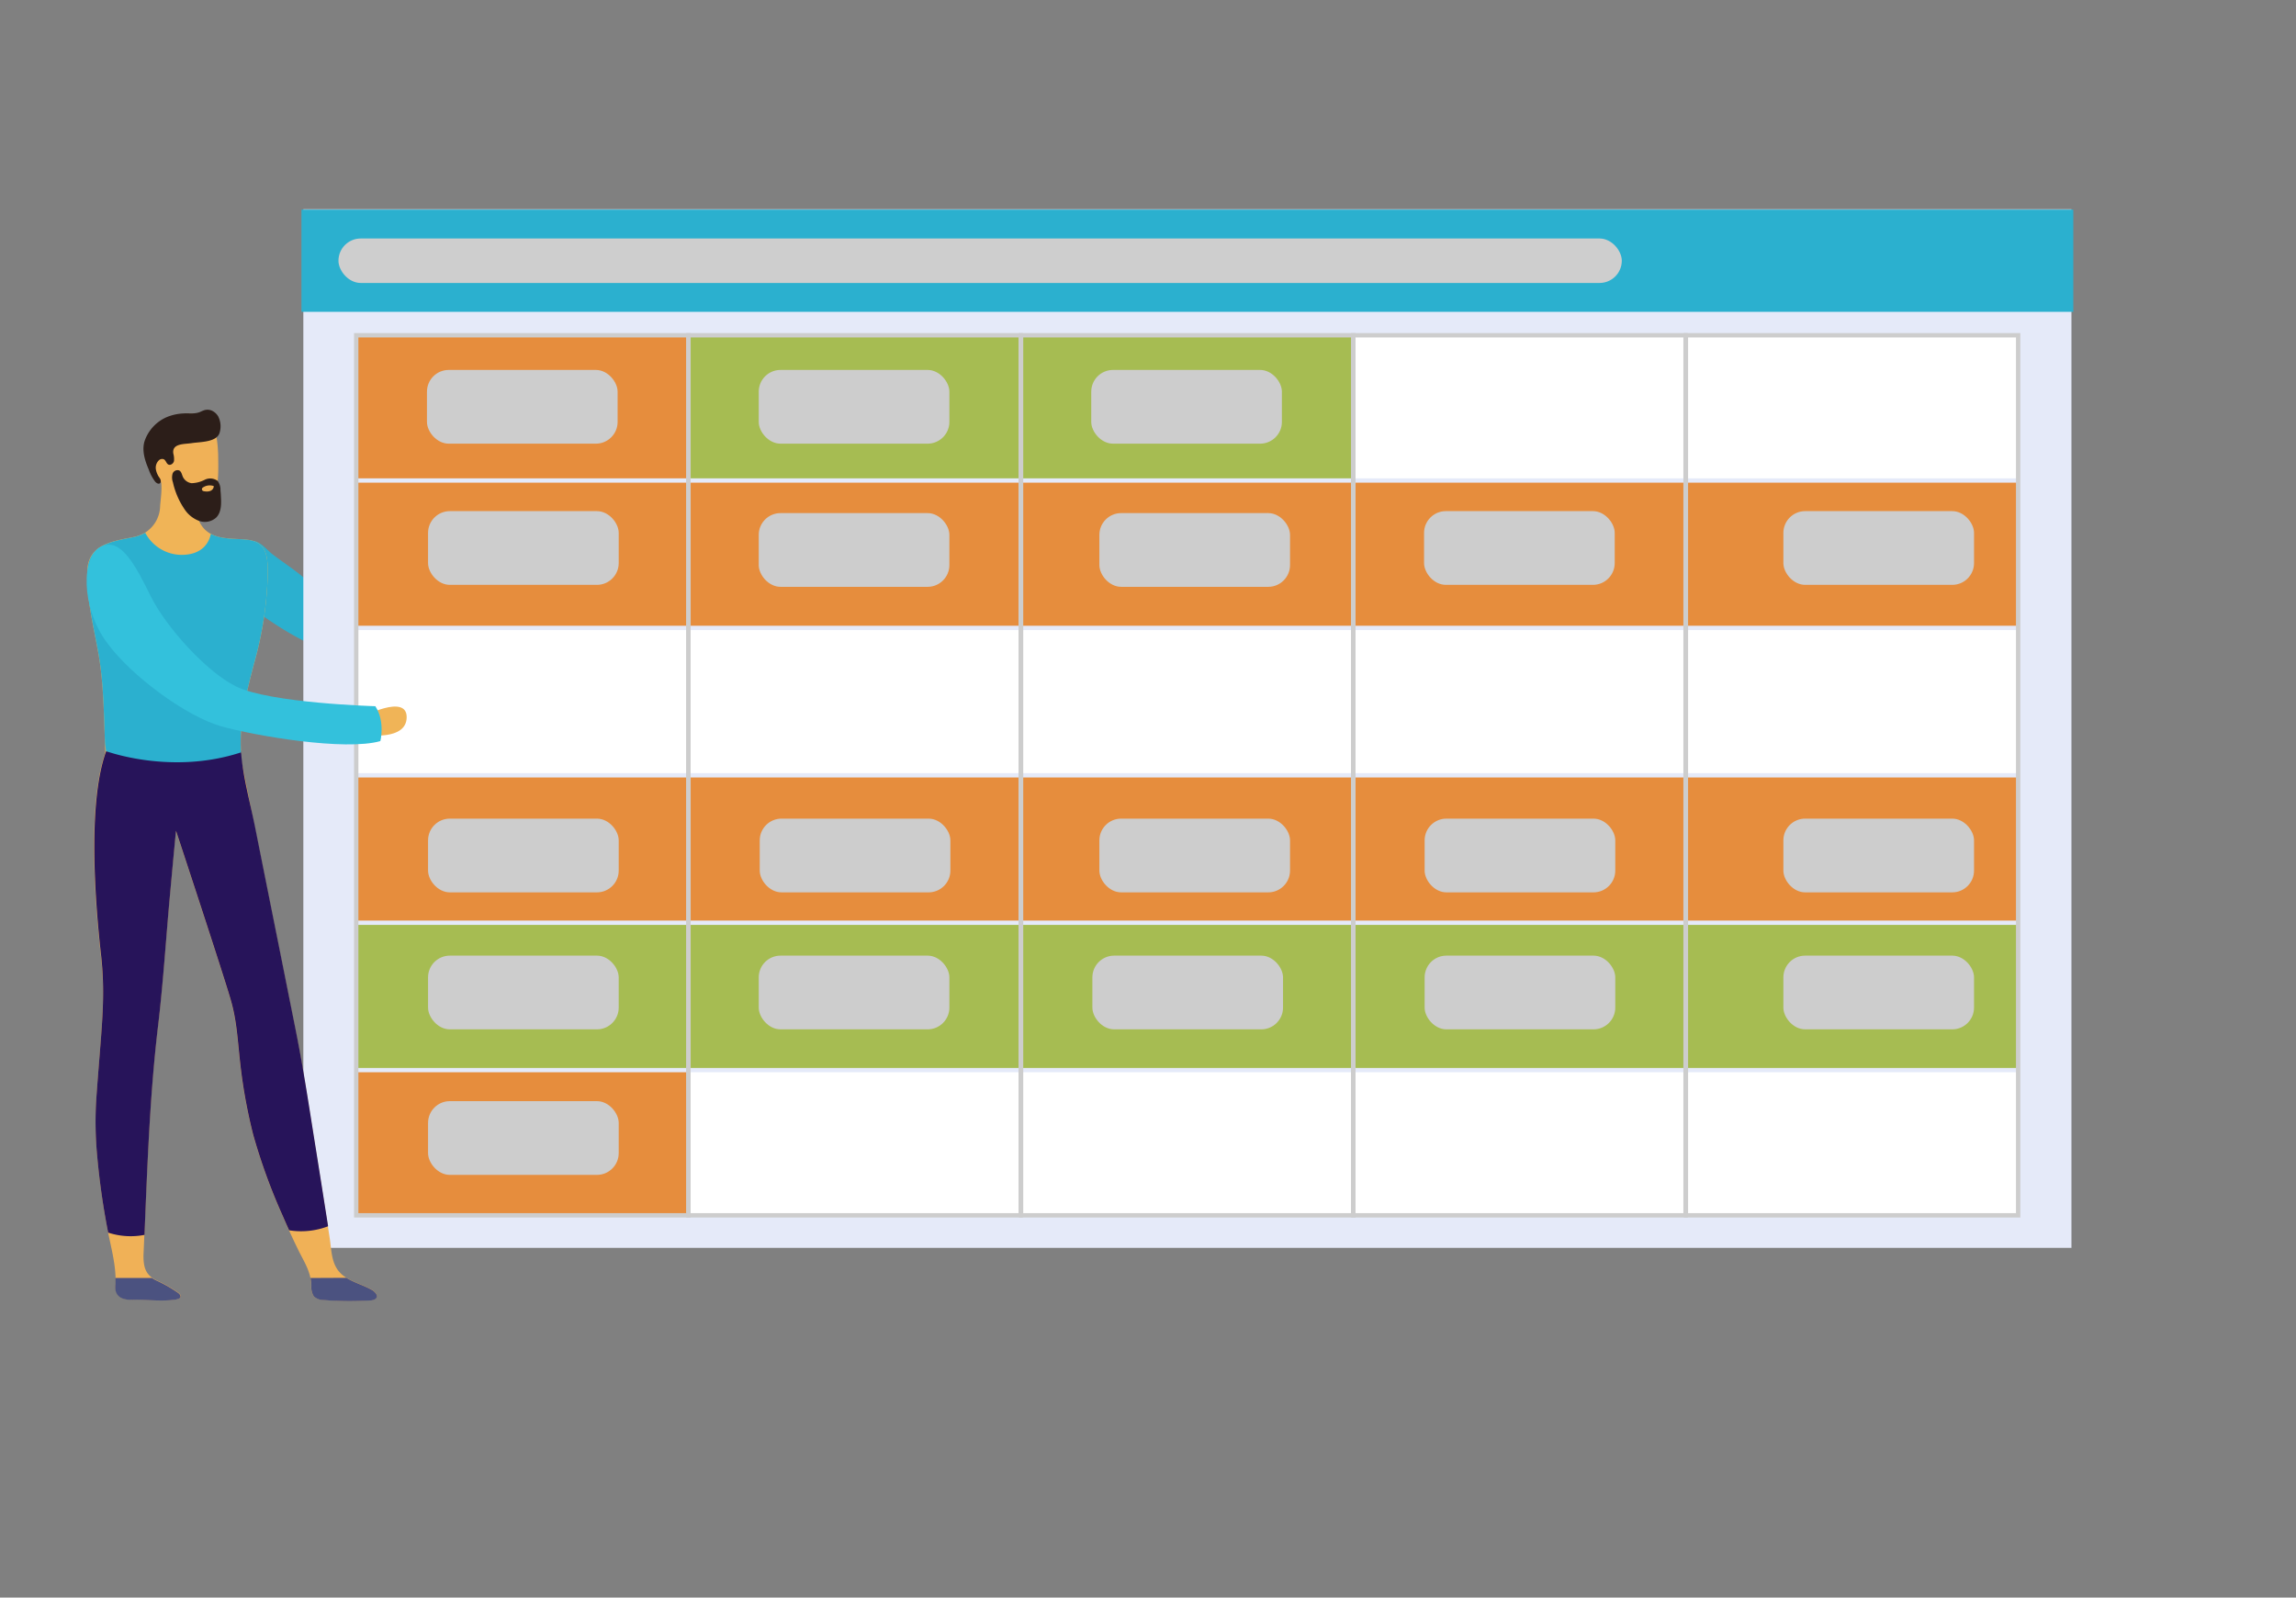 <svg xmlns="http://www.w3.org/2000/svg" viewBox="0 0 525.06 365.35"><rect x="0" y="0" width="525.06" height="365.35" fill="#808080" stroke="none"/><defs><style>.cls-1{fill:#2bb0cf;}.cls-2{fill:#e5eaf9;}.cls-3{fill:#cecece;}.cls-4{fill:#f0b457;}.cls-5{fill:#f0b157;}.cls-6{fill:#27145a;}.cls-7{fill:#4b5280;}.cls-8{fill:#2c1e19;}.cls-9{fill:#e68d3d;}.cls-10{fill:#fff;}.cls-11{fill:#a6bc52;}.cls-12{fill:none;stroke:#cdcdcd;stroke-miterlimit:10;}.cls-13{fill:#cdcdcd;}.cls-14{fill:#33c1dc;}</style></defs><g id="Dashboards"><path class="cls-1" d="M56.67,123.84c2.34-.8,4,1.61,5.54,2.83,2.22,1.72,4.56,3.21,6.74,5a50.91,50.91,0,0,0,8.28,5.62c3,1.63,4.81,3,6.85-.37a37.21,37.21,0,0,0,4.21-9.68c.26-1,.78-2.21,1.8-2.15a1.79,1.79,0,0,1,1.13.61c2.06,2.07,2,5.4,1.5,8.26a29.22,29.22,0,0,1-4,10.23c-1.18,1.88-3.31,5.32-5.51,6a6.22,6.22,0,0,1-2.91,0c-8.19-1.32-15.45-5.92-22.19-10.76a16.76,16.76,0,0,1-4.3-4C51.7,132.44,52.64,125.22,56.67,123.84Z"/><rect class="cls-2" x="69.37" y="47.84" width="404.34" height="237.53"/><rect class="cls-1" x="68.94" y="47.93" width="405.19" height="23.38"/><rect class="cls-3" x="77.4" y="54.54" width="293.48" height="10.17" rx="5.09"/><path class="cls-4" d="M22.53,149.59c1.19,6.79,1.2,13.64,1.49,20.51,0,.78.05,1.58.1,2.37a1.06,1.06,0,0,0,.35.74.64.64,0,0,0,.46.6A43.11,43.11,0,0,0,30,174.9a36.21,36.21,0,0,0,4.78.9,66.67,66.67,0,0,0,11.12.25c2.23-.12,5.74-.06,7.67-1.4a3.09,3.09,0,0,0,1.16-1.3.24.24,0,0,0,.16-.23,2,2,0,0,0,.06-.63.56.56,0,0,0,.17-.43c-.44-7,1.19-13.46,2.94-20.17a82.85,82.85,0,0,0,3.16-20.22c.05-4.13,0-7.78-4.87-8.27-2.45-.24-5.13-.06-7.46-1-.24-.09-.45-.21-.67-.31-3.26-1.75-3.42-5.32-3.87-8.76a.28.28,0,0,0-.41-.25c-.43-2.75-2.15-5.65-5-5.59a2.07,2.07,0,0,0-2,.87l-.1-.1a.25.25,0,0,0-.36.28c.8,2.19.33,4.9.14,7.17a7.34,7.34,0,0,1-3.48,6.12,8.74,8.74,0,0,1-2.69,1c-4.61.94-10.11,1.57-10.47,7.41C19.65,136.59,21.44,143.38,22.53,149.59Z"/><path class="cls-5" d="M22,251.61a82.56,82.56,0,0,0,.21,12.58,168.27,168.27,0,0,0,2.39,17c.05.23.1.46.13.69.68,3.39,1.61,6.87,1.7,10.34,0,.48,0,1,0,1.44a3.93,3.93,0,0,0,.16,1.84c.86,2.06,3.49,1.7,5.23,1.7,1.21,0,9.38.66,9.53-.66,0-.39-.29-.71-.61-.94a30.31,30.31,0,0,0-4.86-2.77,6,6,0,0,1-1.07-.61c-1.64-1.16-2-2.79-2-5.08.07-1.58.14-3.16.2-4.74.67-16.07,1.22-32.07,3.14-48.08,1.16-9.78,1.77-19.6,2.67-29.42.46-5,.91-9.94,1.4-14.92,0,0,10.86,32.87,12.55,38.78,2.28,8,1.14,13.69,4.56,28.52.2.84.4,1.68.63,2.53a133.75,133.75,0,0,0,6.71,18.34c.46,1.07.93,2.14,1.42,3.2.64,1.43,1.31,2.84,2,4.25,1.1,2.31,2.39,4.21,2.89,6.62a10.09,10.09,0,0,1,.21,1.78,3.87,3.87,0,0,0,.55,2.41,3.29,3.29,0,0,0,2.33.86,73.6,73.6,0,0,0,10.5.09,2.31,2.31,0,0,0,1.22-.31c.92-.65,0-1.58-.6-2-1.88-1.12-4.15-1.71-6-2.87a6.46,6.46,0,0,1-1.89-1.68c-1.56-2.09-1.52-4.93-1.91-7.41l-.42-2.7c-.18-1.14-.35-2.28-.54-3.42-.75-4.8-1.51-9.59-2.28-14.4-1.45-9-2.79-18.06-4.58-27C65.31,224.24,55,172.91,55,172.91s-.66-.34-1.79-.87c-6-2.81-25.16-10.82-29-.27-4.56,12.55-2.19,37.41-1.14,46.77C24.24,228.8,23.1,235.65,22,251.61Z"/><path class="cls-6" d="M22,251.61a82.56,82.56,0,0,0,.21,12.58,168.27,168.27,0,0,0,2.39,17c.05.23.1.46.13.69a16.48,16.48,0,0,0,8.31.52c.67-16.07,1.22-32.07,3.14-48.08,1.16-9.78,1.77-19.6,2.67-29.42.46-5,.91-9.94,1.4-14.92,0,0,10.86,32.87,12.55,38.78,2.28,8,1.14,13.69,4.56,28.52.2.84.4,1.68.63,2.53a133.75,133.75,0,0,0,6.71,18.34c.46,1.07.93,2.14,1.42,3.2a17.29,17.29,0,0,0,8.91-.92c-.18-1.14-.35-2.28-.54-3.42-.75-4.8-1.51-9.59-2.28-14.4-1.45-9-2.79-18.06-4.58-27l-4-20q-2.67-13.29-5.32-26.58c-1.08-5.38-2.63-10.91-3.13-16.36,0-.35-.09-.69-.13-1a.6.6,0,0,0-.2-.43c-.19-.12-.43,0-.61.13-1.46.93-3.46.6-5.12.59L43.27,172l-13-.12-6-.06c-4.56,12.55-2.19,37.41-1.14,46.77C24.24,228.8,23.1,235.65,22,251.61Z"/><path class="cls-7" d="M71,292.26a10.09,10.09,0,0,1,.21,1.78,3.87,3.87,0,0,0,.55,2.41,3.29,3.29,0,0,0,2.33.86,73.6,73.6,0,0,0,10.5.09,2.31,2.31,0,0,0,1.22-.31c.92-.65,0-1.58-.6-2-1.88-1.12-4.15-1.71-6-2.87Z"/><path class="cls-7" d="M26.54,295.54c.86,2.06,3.49,1.7,5.23,1.7,1.21,0,9.38.66,9.53-.66,0-.39-.29-.71-.61-.94a30.31,30.31,0,0,0-4.86-2.77,6,6,0,0,1-1.07-.61H26.39c0,.48,0,1,0,1.44A3.93,3.93,0,0,0,26.54,295.54Z"/><path class="cls-5" d="M47,95.55a6.81,6.81,0,0,0-5.08-.75A10.06,10.06,0,0,0,38.42,96c-2.37,1.33-3.49,4.23-3.48,7.15,0,.13,0,.25,0,.37a6.77,6.77,0,0,0,1,4.93c1.16,3.09,4.67,6.28,6.79,7,7.81,2.49,7.21-6.1,7.16-11.48C49.78,101.4,49.57,97.06,47,95.55Z"/><path class="cls-8" d="M48.51,93.94a2.53,2.53,0,0,0-1.71-.16,8.93,8.93,0,0,0-1,.41c-1.31.56-2.54.25-3.89.36a11.28,11.28,0,0,0-3.68.8A9.2,9.2,0,0,0,33,101.08c-.55,2.13.17,4.32,1,6.26a10.43,10.43,0,0,0,1.49,2.82c.93,1,1.73.18,1-.88a4.41,4.41,0,0,1-.85-2,2.33,2.33,0,0,1,.68-2,1.06,1.06,0,0,1,1.16-.24c.48.26.56,1,1.06,1.21s1.12-.26,1.25-.81a4.63,4.63,0,0,0-.15-1.69c-.39-2.41,2.59-2.15,4.19-2.41,1.93-.31,5.88-.15,6.43-2.52a5,5,0,0,0-.37-3.61A3.26,3.26,0,0,0,48.51,93.94Z"/><rect class="cls-9" x="81.5" y="76.67" width="75.93" height="32.72"/><rect class="cls-9" x="81.72" y="110.38" width="75.93" height="32.72"/><rect class="cls-10" x="81.48" y="144.09" width="75.93" height="32.72"/><rect class="cls-9" x="81.48" y="177.8" width="75.93" height="32.72"/><rect class="cls-11" x="81.48" y="211.51" width="75.93" height="32.72"/><rect class="cls-9" x="81.48" y="245.21" width="75.93" height="32.72"/><rect class="cls-11" x="157.36" y="76.67" width="75.93" height="32.72"/><rect class="cls-9" x="157.58" y="110.38" width="75.93" height="32.72"/><rect class="cls-10" x="157.34" y="144.09" width="75.93" height="32.72"/><rect class="cls-9" x="157.34" y="177.8" width="75.93" height="32.72"/><rect class="cls-11" x="157.34" y="211.51" width="75.93" height="32.72"/><rect class="cls-10" x="157.34" y="245.21" width="75.93" height="32.72"/><rect class="cls-11" x="233.43" y="76.67" width="75.93" height="32.72"/><rect class="cls-9" x="233.64" y="110.38" width="75.93" height="32.72"/><rect class="cls-10" x="233.4" y="144.09" width="75.93" height="32.72"/><rect class="cls-9" x="233.4" y="177.8" width="75.93" height="32.72"/><rect class="cls-11" x="233.4" y="211.51" width="75.93" height="32.72"/><rect class="cls-10" x="233.4" y="245.21" width="75.93" height="32.72"/><rect class="cls-10" x="309.4" y="76.67" width="75.93" height="32.72"/><rect class="cls-9" x="309.62" y="110.38" width="75.93" height="32.72"/><rect class="cls-10" x="309.38" y="144.09" width="75.93" height="32.72"/><rect class="cls-9" x="309.38" y="177.8" width="75.93" height="32.72"/><rect class="cls-11" x="309.38" y="211.51" width="75.93" height="32.72"/><rect class="cls-10" x="309.38" y="245.21" width="75.93" height="32.72"/><rect class="cls-10" x="385.47" y="76.67" width="75.93" height="32.72"/><rect class="cls-9" x="385.68" y="110.38" width="75.93" height="32.72"/><rect class="cls-10" x="385.44" y="144.09" width="75.93" height="32.72"/><rect class="cls-9" x="385.44" y="177.8" width="75.93" height="32.72"/><rect class="cls-11" x="385.44" y="211.51" width="75.93" height="32.72"/><rect class="cls-10" x="385.44" y="245.21" width="75.93" height="32.72"/><rect class="cls-12" x="385.54" y="76.67" width="75.98" height="201.26"/><rect class="cls-12" x="309.48" y="76.67" width="75.98" height="201.26"/><rect class="cls-12" x="233.5" y="76.67" width="75.98" height="201.26"/><rect class="cls-12" x="157.44" y="76.67" width="75.98" height="201.26"/><rect class="cls-12" x="81.46" y="76.67" width="75.98" height="201.26"/><rect class="cls-13" x="407.83" y="187.21" width="43.6" height="16.86" rx="4.98"/><rect class="cls-13" x="407.83" y="116.89" width="43.6" height="16.86" rx="4.98"/><rect class="cls-13" x="325.79" y="187.21" width="43.6" height="16.86" rx="4.98"/><rect class="cls-13" x="251.41" y="187.21" width="43.6" height="16.86" rx="4.98"/><rect class="cls-13" x="173.74" y="187.21" width="43.6" height="16.86" rx="4.98"/><rect class="cls-13" x="97.89" y="187.21" width="43.6" height="16.86" rx="4.98"/><rect class="cls-13" x="97.89" y="218.54" width="43.6" height="16.86" rx="4.98"/><rect class="cls-13" x="173.51" y="218.54" width="43.6" height="16.86" rx="4.98"/><rect class="cls-13" x="249.81" y="218.54" width="43.6" height="16.86" rx="4.98"/><rect class="cls-13" x="325.79" y="218.54" width="43.6" height="16.86" rx="4.98"/><rect class="cls-13" x="407.83" y="218.54" width="43.6" height="16.86" rx="4.98"/><rect class="cls-13" x="325.66" y="116.89" width="43.6" height="16.86" rx="4.98"/><rect class="cls-13" x="251.41" y="117.34" width="43.6" height="16.86" rx="4.98"/><rect class="cls-13" x="173.51" y="117.34" width="43.6" height="16.86" rx="4.98"/><rect class="cls-13" x="97.89" y="116.89" width="43.6" height="16.86" rx="4.98"/><rect class="cls-13" x="97.64" y="84.6" width="43.6" height="16.86" rx="4.98"/><rect class="cls-13" x="173.51" y="84.6" width="43.6" height="16.86" rx="4.98"/><rect class="cls-13" x="249.55" y="84.6" width="43.6" height="16.86" rx="4.98"/><rect class="cls-13" x="97.89" y="251.82" width="43.6" height="16.86" rx="4.98"/><path class="cls-4" d="M83.82,168.07S93,169.44,93,164s-10.27,0-10.27,0Z"/><path class="cls-1" d="M22.53,149.59c1.19,6.79,1.2,13.64,1.49,20.51.15,1.07.22,1.67.22,1.67s14.88,5.54,30.88.29c-.44-7,1.19-13.46,2.94-20.17a82.85,82.85,0,0,0,3.16-20.22c.05-4.13,0-7.78-4.87-8.27-2.45-.24-5.13-.06-7.46-1-.24-.09-.45-.21-.67-.31-.33,1.61-1.62,4.8-6.74,4.8a9.45,9.45,0,0,1-8.27-5.06,8.74,8.74,0,0,1-2.69,1c-4.61.94-10.11,1.57-10.47,7.41C19.65,136.59,21.44,143.38,22.53,149.59Z"/><path class="cls-14" d="M85.83,161.5s-24.17-.67-31.94-4.56c-6.84-3.42-16-13.69-19.39-20.53S27.66,122.72,23.1,125s-4.56,13.68,1.14,21.67,18.48,17.17,26.23,19.39c8,2.28,28.52,5.7,36.5,3.42C87,169.49,88.11,164.93,85.83,161.5Z"/><path class="cls-8" d="M39.54,110.28a17.8,17.8,0,0,0,2.67,6.19,6.86,6.86,0,0,0,3.24,2.62,3.88,3.88,0,0,0,4-.74c1.22-1.24,1.17-3.22,1.06-5,0-.42-.07-.86-.09-1.29a3.35,3.35,0,0,0-.65-2.08,2.84,2.84,0,0,0-2.95-.26,7,7,0,0,1-3,.78,2.58,2.58,0,0,1-2-1.45c-.23-.53-.33-1.19-.83-1.46a1.19,1.19,0,0,0-1.53.76A3.22,3.22,0,0,0,39.54,110.28Zm6.64,1.52a.46.46,0,0,1,.15-.26,2.74,2.74,0,0,1,2.32-.45.41.41,0,0,1,.22.1c.05,0,0,.13,0,.19a1.27,1.27,0,0,1-.78.89,2.52,2.52,0,0,1-1.22.1,1.06,1.06,0,0,1-.5-.13A.45.45,0,0,1,46.18,111.8Z"/></g></svg>